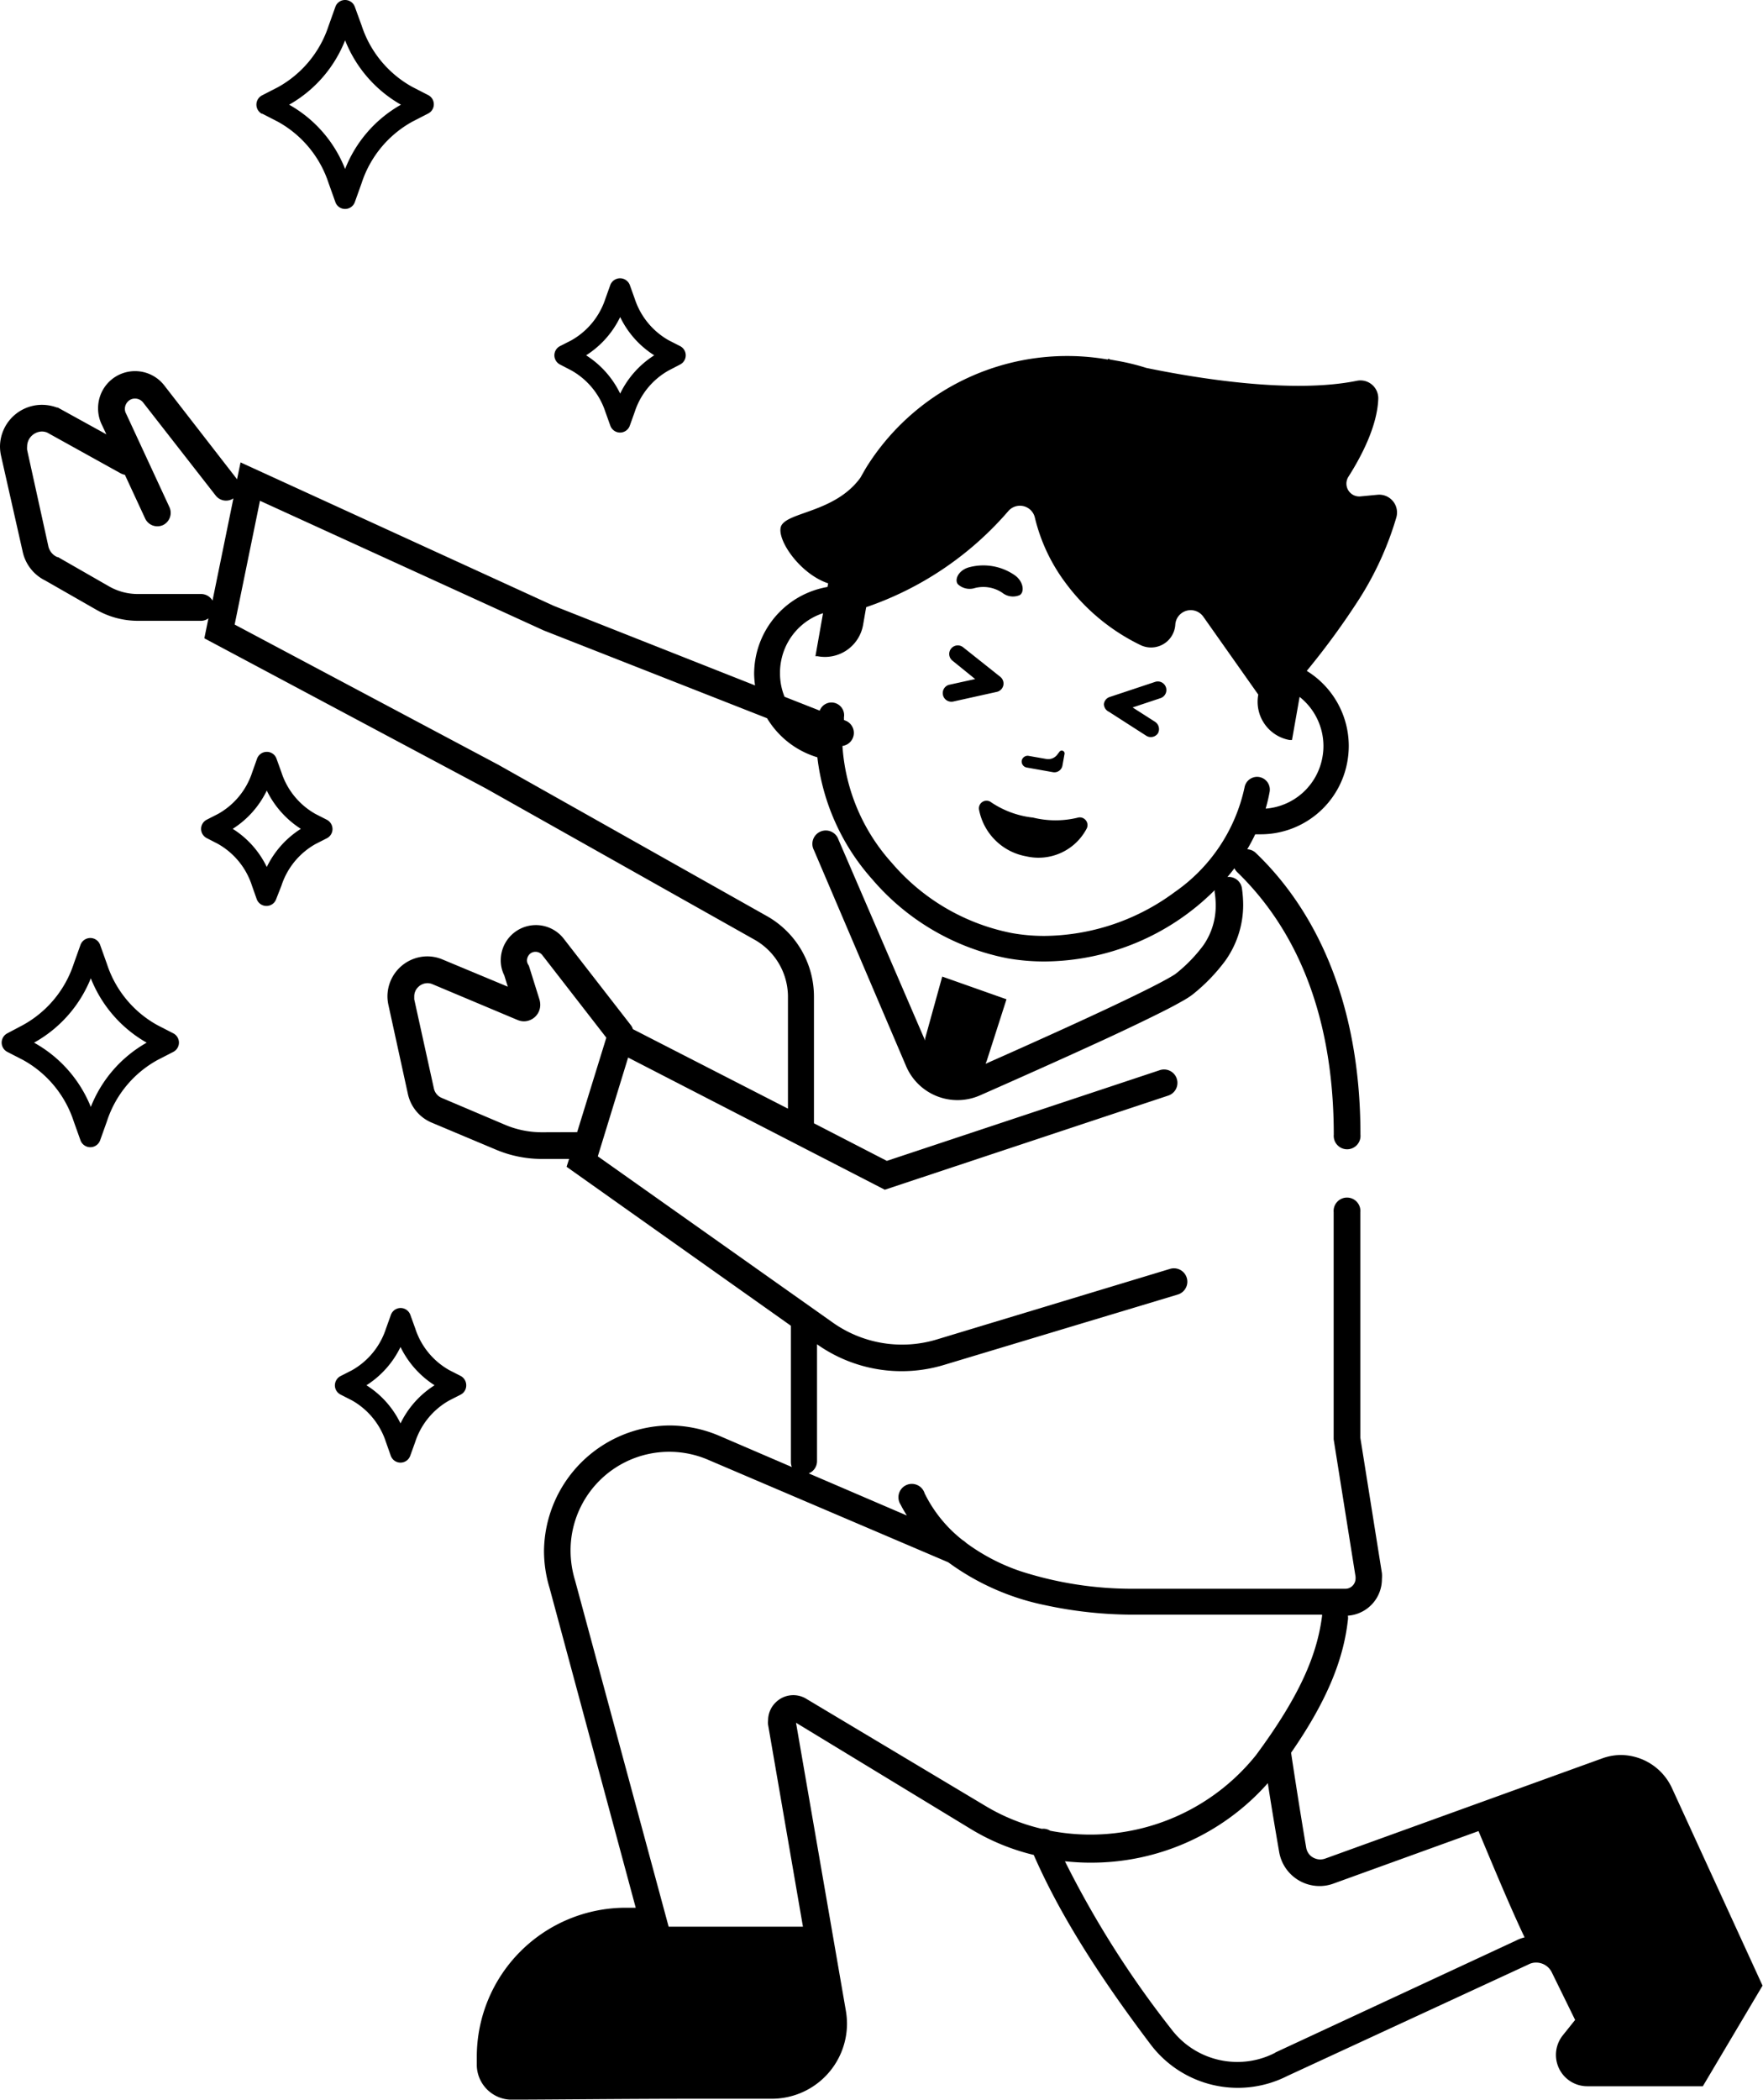 <svg id="レイヤー_1" data-name="レイヤー 1" xmlns="http://www.w3.org/2000/svg" width="155.3" height="184.94" viewBox="0 0 155.3 184.94"><polygon points="137.7 179.25 137.7 179.25 137.7 179.25 137.7 179.25"/><path d="M142.8,154.55a4.91,4.91,0,0,0-1.67.3l-24.39,8.82h0a1.41,1.41,0,0,1-.44.08,1.34,1.34,0,0,1-.81-.29,1.24,1.24,0,0,1-.43-.76c-.47-2.75-1-6.13-1.33-8.35,3.16-4.56,4.61-8.19,5-11.66a1.12,1.12,0,0,0,0-.41,3.22,3.22,0,0,0,3-3.23,3,3,0,0,0,0-.52h0l-1.9-11.92V106.75a1.18,1.18,0,1,0-2.35,0v20l1.93,12.11h0v.15a.92.92,0,0,1-.26.63.88.88,0,0,1-.64.27H100a32,32,0,0,1-10.12-1.55,17.54,17.54,0,0,1-4.76-2.48,1.5,1.5,0,0,0-.31-.24,11.9,11.9,0,0,1-3.36-4.13,1.18,1.18,0,1,0-2.11,1c.16.33.35.63.54.95l-8.64-3.71a1.16,1.16,0,0,0,.73-1.09V118.38a12.9,12.9,0,0,0,11.18,1.82L103.75,114a1.18,1.18,0,0,0-.68-2.26l-20.56,6.22a10.56,10.56,0,0,1-9.15-1.49l-20.7-14.64,2.67-8.7,22.61,11.64,25-8.3a1.18,1.18,0,0,0-.74-2.24h0l-24.08,8-6.42-3.31V87.76a8.14,8.14,0,0,0-4.15-7.09L43.9,67.35,20.67,55,22.9,44.1l25,11.42,19.67,7.73A7.77,7.77,0,0,0,72,66.69a19.52,19.52,0,0,0,4.85,10.76,20.93,20.93,0,0,0,11.9,6.94,18.69,18.69,0,0,0,3.25.28,21.39,21.39,0,0,0,15-6.28,1.34,1.34,0,0,0,0,.2h0a7.19,7.19,0,0,1,.09,1.1A6.08,6.08,0,0,1,106,83.25a13.29,13.29,0,0,1-2.38,2.46,2,2,0,0,1-.23.16c-.51.32-1.58.89-2.95,1.56-3.67,1.81-9.49,4.42-13.62,6.25l.1-.26L88.66,88,83,86l-1.51,5.46,0,.17L73.86,73.94a1.18,1.18,0,1,0-2.16.93l8.11,19a4.92,4.92,0,0,0,6.52,2.59c2.93-1.29,7.22-3.2,11-4.94,1.86-.86,3.59-1.69,4.95-2.37.68-.34,1.27-.65,1.74-.92.24-.13.45-.25.63-.37a4.73,4.73,0,0,0,.49-.35,15.93,15.93,0,0,0,2.79-2.9,8.49,8.49,0,0,0,1.58-4.92,10.7,10.7,0,0,0-.11-1.46,1.17,1.17,0,0,0-1.28-1c.22-.25.42-.51.62-.77a1.11,1.11,0,0,0,.24.34h0c4.58,4.43,8.5,11.61,8.51,23.12a1.18,1.18,0,1,0,2.35,0c0-12-4.18-20-9.23-24.82a1.17,1.17,0,0,0-.74-.31c.25-.43.49-.87.7-1.32l.49,0a7.75,7.75,0,0,0,7.63-6.42,7.9,7.9,0,0,0,.12-1.36,7.77,7.77,0,0,0-3.7-6.61,66.88,66.88,0,0,0,4.66-6.39A28.12,28.12,0,0,0,123,45.57a1.57,1.57,0,0,0-1.65-2l-1.47.14A1.13,1.13,0,0,1,118.77,42c1.13-1.77,2.56-4.47,2.64-6.9a1.57,1.57,0,0,0-1.87-1.57c-5.69,1.16-14-.19-18.56-1.13a19.8,19.8,0,0,0-2.47-.61l-.73-.13c-.09-.07-.17-.09-.2,0a20.86,20.86,0,0,0-21.09,9.22c-.25.38-.47.79-.7,1.19h0c-2.25,3.1-6.52,3-7,4.3-.38,1.16,1.67,4.17,4.16,5l-.06.32a7.78,7.78,0,0,0-6.34,6.31,7.9,7.9,0,0,0-.12,1.36,8.93,8.93,0,0,0,.08,1l-17.71-7L21.19,40.72l-.32,1.54,0-.07h0l-6.4-8.25a3.26,3.26,0,0,0-4.91-.27,3.27,3.27,0,0,0-.92,2.27A3.23,3.23,0,0,0,9,37.46H9l.37.79L5.09,35.89l-.07,0a3.88,3.88,0,0,0-1.32-.24A3.7,3.7,0,0,0,0,39.31a3.88,3.88,0,0,0,.09.82h0L2,48.59A3.7,3.7,0,0,0,4,51.13H4l4.44,2.54a7.38,7.38,0,0,0,3.7,1h5.59a1.07,1.07,0,0,0,.63-.22L18,56.21,42.78,69.42l23.63,13.3a5.78,5.78,0,0,1,3,5v9.91l-13.66-7a1,1,0,0,0-.14-.3h0l-5.94-7.65a3.1,3.1,0,0,0-5.56,1.91,2.92,2.92,0,0,0,.31,1.3h0l.31,1L38.9,84.46h0a3.47,3.47,0,0,0-1.25-.24,3.53,3.53,0,0,0-3.52,3.52,3.59,3.59,0,0,0,.09.78h0l1.72,7.86A3.55,3.55,0,0,0,38,98.85l5.66,2.38a10.41,10.41,0,0,0,4.08.83h2.39l-.22.69,19.76,14v12a1.27,1.27,0,0,0,.08.44l-6.37-2.74a11.32,11.32,0,0,0-4.4-.92,11.17,11.17,0,0,0-11.06,11.06,11.3,11.3,0,0,0,.49,3.25h0L56,168h-.92A13.13,13.13,0,0,0,42,181.09v.1h0v0h0c0,.25,0,.49,0,.71a3.09,3.09,0,0,0,2.91,3l.09,0h.14c3.16,0,10-.08,16.23-.08,2.36,0,4.63,0,6.6,0H68a6.62,6.62,0,0,0,6.61-6.62,6.93,6.93,0,0,0-.11-1.19h0l-4.38-25.3,15.45,9.39a19.39,19.39,0,0,0,5.49,2.25c2.19,5,5.47,10.3,10.29,16.68a9.63,9.63,0,0,0,12.06,2.78h0L134.63,173h0a1.41,1.41,0,0,1,.69-.17,1.53,1.53,0,0,1,1.37.85l2.06,4.2-1.08,1.35a2.76,2.76,0,0,0,2.14,4.49H150l5.26-8.86-8-17.44A5,5,0,0,0,142.8,154.55ZM68.71,59.25a5.2,5.2,0,0,1,.09-1A5.5,5.5,0,0,1,72.5,54l-.67,3.79.2,0a3.41,3.41,0,0,0,4-2.77l.27-1.55a28.87,28.87,0,0,0,12.51-8.45,1.35,1.35,0,0,1,2.35.56,15.67,15.67,0,0,0,2.65,5.68,17.92,17.92,0,0,0,6.64,5.54,2.14,2.14,0,0,0,3.08-1.79,1.36,1.36,0,0,1,2.47-.7l4.84,6.86a3.42,3.42,0,0,0,2.77,4l.2,0,.67-3.8a5.53,5.53,0,0,1,2.1,4.31,5.39,5.39,0,0,1-.09,1,5.5,5.5,0,0,1-5,4.53,15.14,15.14,0,0,0,.35-1.48,1.12,1.12,0,1,0-2.21-.39,15.06,15.06,0,0,1-6.14,9.21A19.52,19.52,0,0,1,92,82.42a16.09,16.09,0,0,1-2.86-.25A18.6,18.6,0,0,1,78.57,76a17,17,0,0,1-4.36-10.31,1.16,1.16,0,0,0,.24-2.24h0l-.11-.05a1.46,1.46,0,0,0,0-.22,1.12,1.12,0,0,0-.91-1.3,1.1,1.1,0,0,0-1.22.7l-3.1-1.22A5.41,5.41,0,0,1,68.71,59.25Zm-51-6.94H12.14a5.09,5.09,0,0,1-2.53-.67l-4.5-2.58-.06,0a1.36,1.36,0,0,1-.8-1L2.39,39.62h0a1.6,1.6,0,0,1,0-.3,1.31,1.31,0,0,1,.4-.94A1.34,1.34,0,0,1,3.7,38a1.29,1.29,0,0,1,.45.09l6.51,3.61a1.12,1.12,0,0,0,.34.11l1.79,3.86a1.19,1.19,0,0,0,1.57.57,1.2,1.2,0,0,0,.57-1.57l-3.81-8.22,0,0a.87.87,0,0,1-.12-.45.91.91,0,0,1,.26-.63.83.83,0,0,1,.64-.27.9.9,0,0,1,.71.35L19,43.64a1.16,1.16,0,0,0,1.56.25l-1.84,9A1.17,1.17,0,0,0,17.73,52.31Zm30,47.4h0a8.28,8.28,0,0,1-3.18-.64L38.9,96.68a1.17,1.17,0,0,1-.68-.83L36.49,88h0l0-.26a1.14,1.14,0,0,1,.35-.82,1.17,1.17,0,0,1,.81-.34,1.11,1.11,0,0,1,.42.08l7.54,3.17h0a1.49,1.49,0,0,0,.54.11,1.45,1.45,0,0,0,1.44-1.45,1.72,1.72,0,0,0-.06-.44l-.94-3-.06-.1a.72.72,0,0,1-.11-.38.81.81,0,0,1,.22-.53.71.71,0,0,1,.54-.22.75.75,0,0,1,.59.29l5.64,7.27L50.84,99.7Zm23.33,49.9h0a2.2,2.2,0,0,0-2.7.3,2.2,2.2,0,0,0-.68,1.59,1.61,1.61,0,0,0,0,.39l3.07,17.78H58.9l-8.24-30.48h0a9.06,9.06,0,0,1-.4-2.61,8.69,8.69,0,0,1,12.18-8l21.09,9,0,0a21.76,21.76,0,0,0,8.51,3.77,36.72,36.72,0,0,0,8,.84h16.42a.54.54,0,0,0,0,.1c-.43,3.39-1.92,7-5.82,12.27a18.69,18.69,0,0,1-18.13,6.66,1.13,1.13,0,0,0-.74-.17,17.22,17.22,0,0,1-4.94-2Zm41.29,31.16a7.21,7.21,0,0,1-3.33.81,7.28,7.28,0,0,1-5.82-2.89,86,86,0,0,1-9.37-14.78c.72.07,1.44.12,2.16.12a20.75,20.75,0,0,0,15.71-7c.3,1.95.67,4.16,1,6.06a3.61,3.61,0,0,0,3.56,3,3.51,3.51,0,0,0,1.23-.22h0l12.77-4.62c.88,2.09,2.75,6.63,4.06,9.36a3.27,3.27,0,0,0-.75.28h0l-21.21,9.86Z"/><path d="M23.08,10l1.4.72a9.56,9.56,0,0,1,4.46,5.39l.6,1.68a.9.9,0,0,0,.86.61.91.91,0,0,0,.86-.61l.6-1.68a9.55,9.55,0,0,1,4.45-5.39l1.4-.72a.91.91,0,0,0,0-1.63l-1.4-.72a9.55,9.55,0,0,1-4.45-5.39L31.26.61A.91.91,0,0,0,30.4,0a.9.9,0,0,0-.86.61l-.6,1.68a9.56,9.56,0,0,1-4.46,5.39l-1.4.72a.92.92,0,0,0,0,1.63ZM30.4,3.55a11.28,11.28,0,0,0,4.92,5.67,11.22,11.22,0,0,0-4.92,5.66,11.19,11.19,0,0,0-4.93-5.66A11.25,11.25,0,0,0,30.4,3.55Z"/><path d="M15.27,91l-1.4-.72a9.51,9.51,0,0,1-4.45-5.39l-.6-1.68a.92.92,0,0,0-1.73,0l-.6,1.68A9.55,9.55,0,0,1,2,90.28L.64,91a.92.92,0,0,0,0,1.63l1.4.72a9.55,9.55,0,0,1,4.45,5.39l.6,1.68a.92.92,0,0,0,1.73,0l.6-1.68a9.51,9.51,0,0,1,4.45-5.39l1.4-.72a.92.92,0,0,0,0-1.63ZM8,97.48A11.28,11.28,0,0,0,3,91.82,11.3,11.3,0,0,0,8,86.15a11.28,11.28,0,0,0,4.92,5.67A11.22,11.22,0,0,0,8,97.48Z"/><path d="M40.58,121.17l-1-.51a6.5,6.5,0,0,1-3-3.67l-.43-1.19a.91.91,0,0,0-1.72,0L34,117a6.51,6.51,0,0,1-3,3.67l-1,.51a.93.93,0,0,0-.5.82.91.91,0,0,0,.5.81l1,.51A6.51,6.51,0,0,1,34,127l.42,1.19a.91.91,0,0,0,1.72,0l.43-1.19a6.5,6.5,0,0,1,3-3.67l1-.51a.91.91,0,0,0,.5-.81A.93.93,0,0,0,40.58,121.17Zm-5.3,4.18a8.14,8.14,0,0,0-3-3.36,8.23,8.23,0,0,0,3-3.37,8.31,8.31,0,0,0,3,3.37A8.21,8.21,0,0,0,35.28,125.35Z"/><path d="M49.33,32.1l1,.52a6.51,6.51,0,0,1,3,3.66l.43,1.2a.91.91,0,0,0,1.72,0l.43-1.2a6.47,6.47,0,0,1,3-3.66l1-.52a.91.91,0,0,0,0-1.62l-1-.51a6.53,6.53,0,0,1-3-3.67l-.43-1.2a.92.92,0,0,0-1.72,0l-.43,1.2a6.53,6.53,0,0,1-3,3.67l-1,.51a.91.91,0,0,0,0,1.62Zm5.3-4.18a8.17,8.17,0,0,0,3,3.37,8.23,8.23,0,0,0-3,3.37,8.23,8.23,0,0,0-3-3.37A8.23,8.23,0,0,0,54.63,27.92Z"/><path d="M19.19,74.31a6.51,6.51,0,0,1,3,3.67l.42,1.19a.91.91,0,0,0,.86.61.9.9,0,0,0,.86-.61L24.79,78a6.5,6.5,0,0,1,3-3.67l1-.51a.91.91,0,0,0,.5-.81.93.93,0,0,0-.5-.82l-1-.51a6.5,6.5,0,0,1-3-3.67l-.43-1.19a.9.9,0,0,0-.86-.61.91.91,0,0,0-.86.61L22.22,68a6.51,6.51,0,0,1-3,3.67l-1,.51a.91.91,0,0,0,0,1.63Zm4.31-4.69a8.31,8.31,0,0,0,3,3.37,8.21,8.21,0,0,0-3,3.36,8.14,8.14,0,0,0-3-3.36A8.23,8.23,0,0,0,23.5,69.62Z"/><path d="M90.44,67.59l2.31.41a.72.72,0,0,0,.84-.59l.18-1a.25.25,0,0,0-.45-.2l-.19.25a1,1,0,0,1-1,.37l-1.55-.27A.53.53,0,0,0,90,67,.54.54,0,0,0,90.44,67.59Z"/><path d="M85.89,51.78a3,3,0,0,1,2.4.42,1.51,1.51,0,0,0,1.53.21c.45-.26.35-1.23-.47-1.78a4.85,4.85,0,0,0-3.92-.69c-1,.24-1.38,1.11-1.05,1.51A1.52,1.52,0,0,0,85.89,51.78Z"/><path d="M97.68,62.68,101,64.81a.76.76,0,0,0,1-.23.77.77,0,0,0-.23-1l-2-1.28,2.46-.82a.75.75,0,1,0-.48-1.43h0l-4,1.33a.74.74,0,0,0-.51.63A.76.76,0,0,0,97.68,62.68Z"/><path d="M83.92,61.79h0l3.88-.86a.75.75,0,0,0,.58-.57.76.76,0,0,0-.27-.76L84.84,57a.75.75,0,1,0-.94,1.18l2,1.62-2.32.51a.76.76,0,0,0,.32,1.48Z"/><path d="M91,72a8.18,8.18,0,0,1-3.68-1.34.67.67,0,0,0-1.07.68,5.15,5.15,0,0,0,4.15,4.07,4.79,4.79,0,0,0,5.3-2.4.68.68,0,0,0-.78-1A8.3,8.3,0,0,1,91,72Z"/></svg>